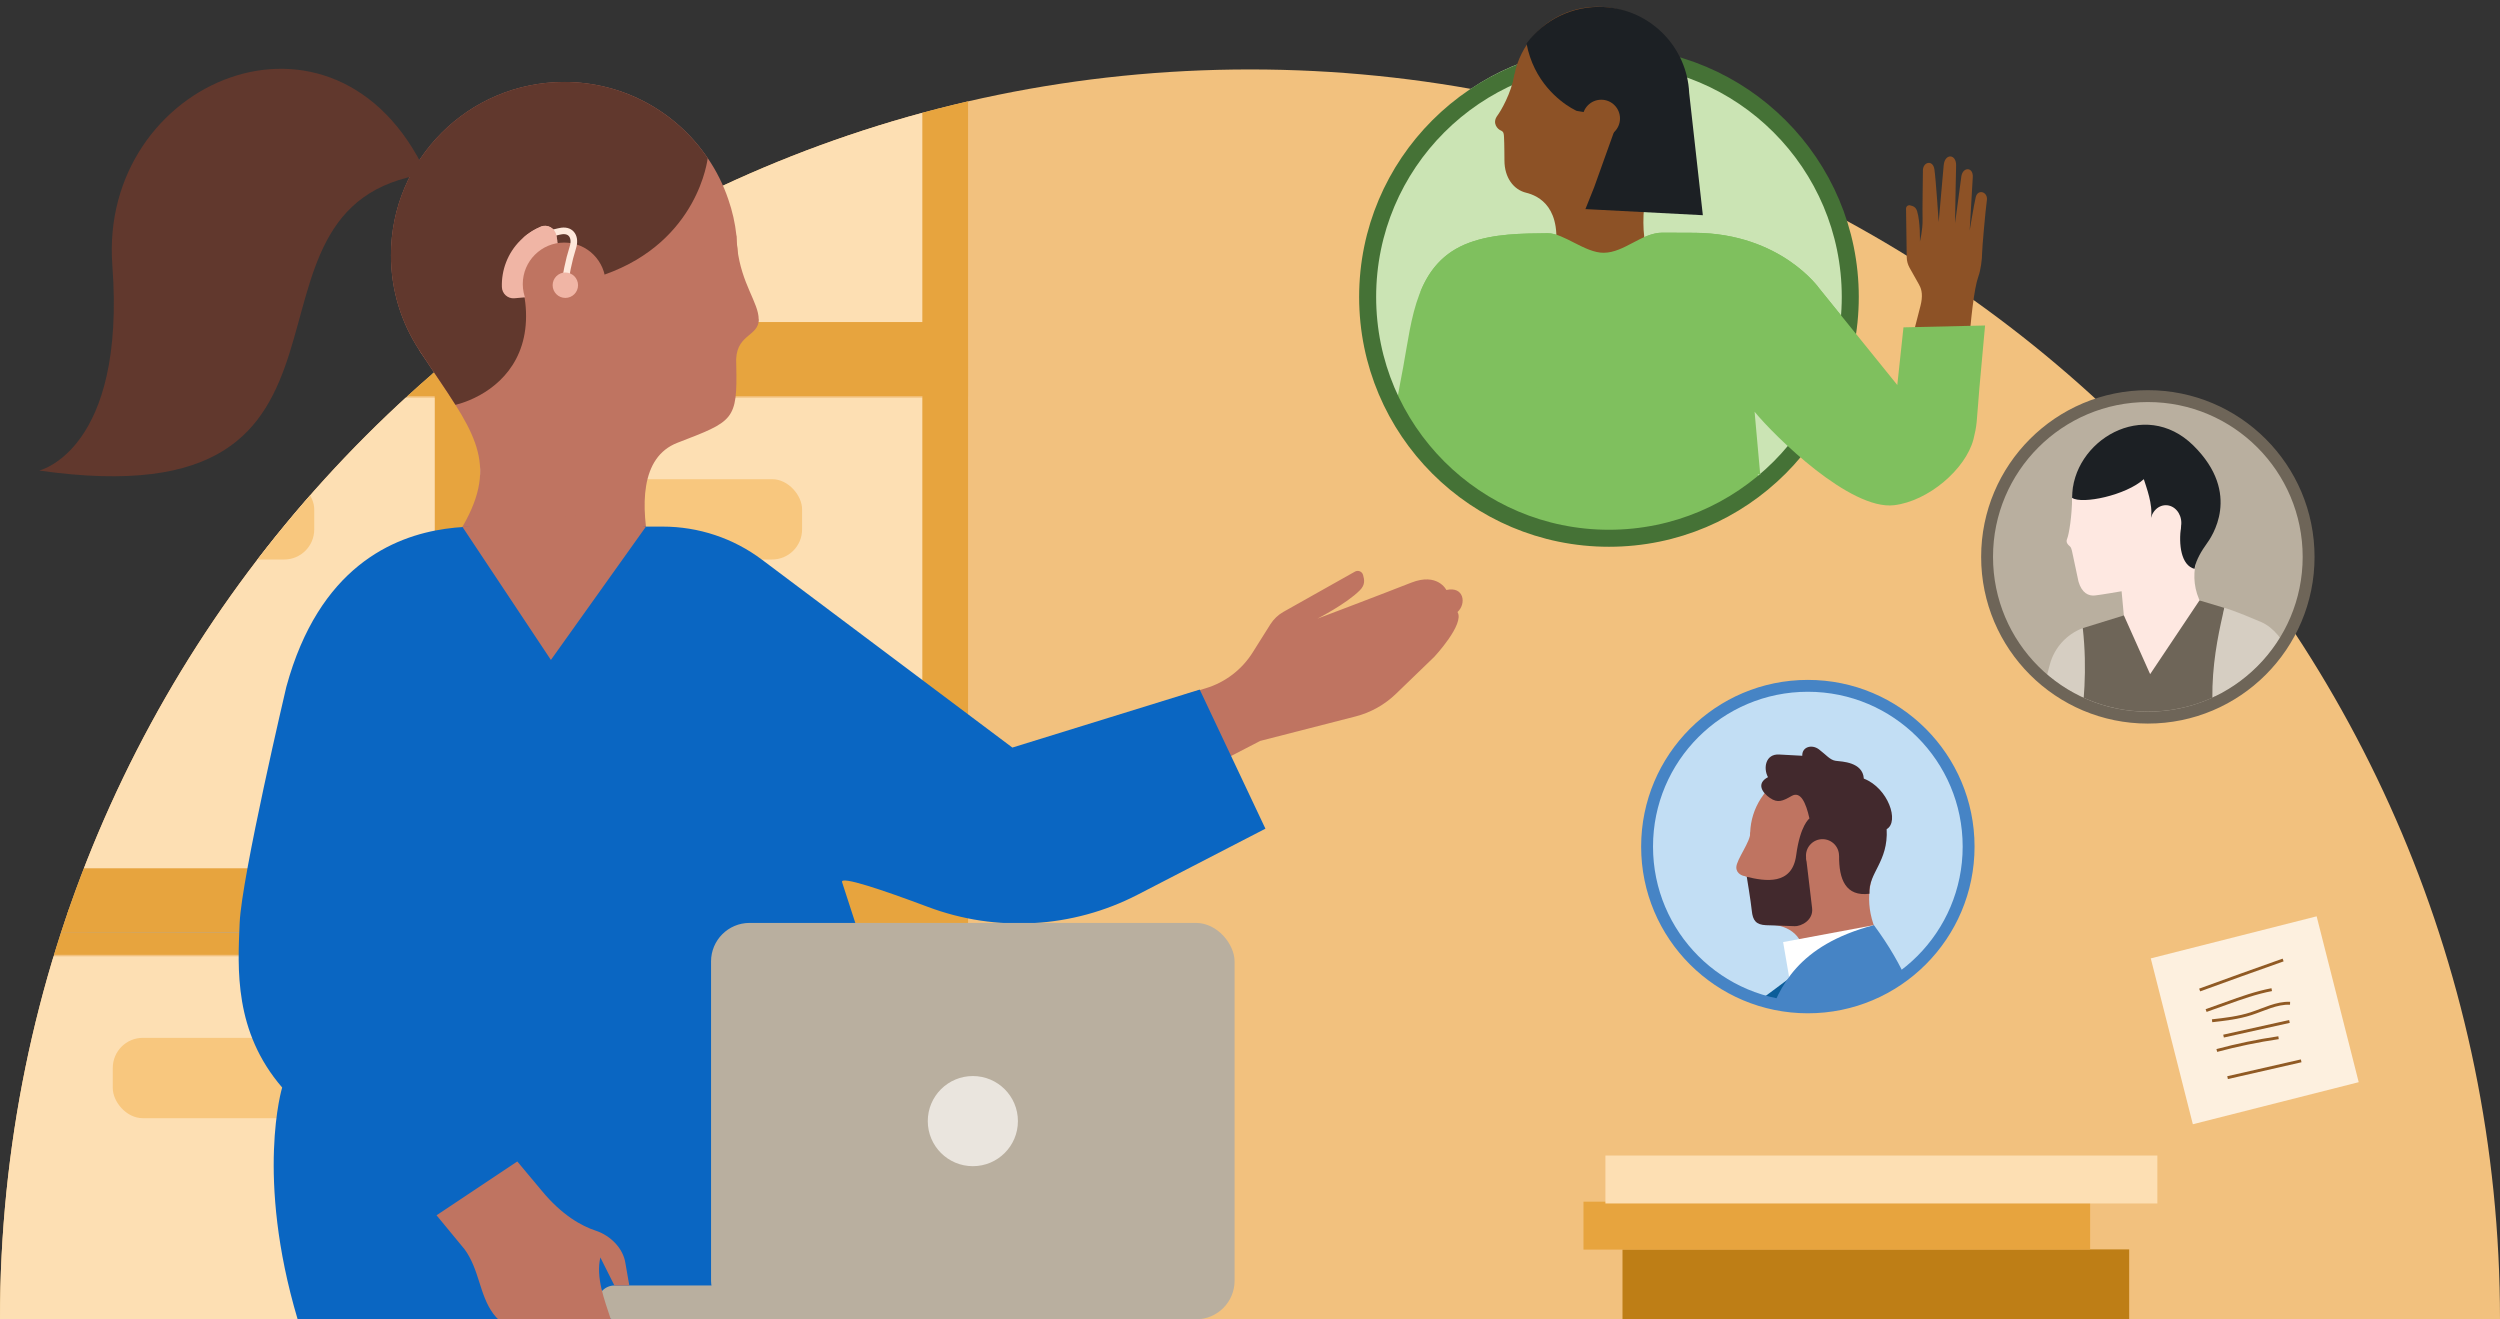 <?xml version="1.0" encoding="UTF-8"?>
<svg id="Layer_1" data-name="Layer 1" xmlns="http://www.w3.org/2000/svg" xmlns:xlink="http://www.w3.org/1999/xlink" viewBox="0 0 360 190">
  <rect x="0" y="0" width="360" height="190" fill="#333333" stroke="none"/>
  <defs>
    <style>
      .cls-1 {
        fill: #e9c4b3;
      }

      .cls-1, .cls-2, .cls-3, .cls-4, .cls-5, .cls-6, .cls-7, .cls-8, .cls-9, .cls-10, .cls-11, .cls-12, .cls-13, .cls-14, .cls-15, .cls-16, .cls-17, .cls-18, .cls-19, .cls-20, .cls-21, .cls-22, .cls-23, .cls-24, .cls-25, .cls-26, .cls-27, .cls-28, .cls-29, .cls-30, .cls-31, .cls-32 {
        stroke-width: 0px;
      }

      .cls-33 {
        stroke: #457236;
        stroke-width: 2.45px;
      }

      .cls-33, .cls-6, .cls-34, .cls-23, .cls-35, .cls-36, .cls-37 {
        fill: none;
      }

      .cls-33, .cls-34, .cls-38, .cls-35, .cls-36, .cls-37 {
        stroke-miterlimit: 10;
      }

      .cls-2 {
        fill: #0a66c2;
      }

      .cls-3 {
        fill: #fdf0df;
      }

      .cls-4 {
        fill: #4684c5;
      }

      .cls-5 {
        fill: #725f87;
      }

      .cls-7 {
        fill: #cbe4b4;
      }

      .cls-34 {
        stroke: #905a24;
        stroke-width: .42px;
      }

      .cls-8 {
        fill: #61382d;
      }

      .cls-9 {
        fill: #7fc05e;
        fill-rule: evenodd;
      }

      .cls-10 {
        fill: #ffdac7;
      }

      .cls-11 {
        fill: #f2c17e;
      }

      .cls-12 {
        fill: #f8c77e;
      }

      .cls-13 {
        fill: #d6cec2;
      }

      .cls-14 {
        fill: #f0b5a5;
      }

      .cls-15 {
        fill: #8d5226;
      }

      .cls-39 {
        clip-path: url(#clippath-4);
      }

      .cls-40 {
        clip-path: url(#clippath-3);
      }

      .cls-41 {
        clip-path: url(#clippath-2);
      }

      .cls-42 {
        clip-path: url(#clippath-7);
      }

      .cls-43 {
        clip-path: url(#clippath-6);
      }

      .cls-44 {
        clip-path: url(#clippath-5);
      }

      .cls-16 {
        fill: #e7a43e;
      }

      .cls-17 {
        fill: #c2def4;
      }

      .cls-18 {
        fill: #eae5de;
      }

      .cls-19 {
        fill: #cdc2b3;
      }

      .cls-20 {
        fill: #4a3e58;
      }

      .cls-21 {
        fill: #42292d;
      }

      .cls-22, .cls-38 {
        fill: #b9af9f;
      }

      .cls-23 {
        clip-rule: evenodd;
      }

      .cls-24 {
        fill: #1c2024;
      }

      .cls-25 {
        fill: #fddfb3;
      }

      .cls-38 {
        stroke: #b9af9f;
      }

      .cls-26 {
        fill: #be7e16;
      }

      .cls-27 {
        fill: #bf7461;
      }

      .cls-28 {
        fill: #fff;
      }

      .cls-35 {
        stroke: #6e6558;
      }

      .cls-35, .cls-37 {
        stroke-width: 1.71px;
      }

      .cls-36 {
        stroke: #fee8db;
        stroke-width: .95px;
      }

      .cls-29 {
        fill: #0b5d9a;
      }

      .cls-30 {
        fill: #fee8e1;
      }

      .cls-37 {
        stroke: #4684c5;
      }

      .cls-31 {
        fill: #b2a797;
      }

      .cls-32 {
        fill: #6e6558;
      }
    </style>
    <clipPath id="clippath">
      <path class="cls-23" d="M-256.38,426.56v-18.31c0-.37-.08-.74-.23-1.08-4.61-10.48-10.29-18.42-15.03-23.88l3,.93c1.4.43,2.97-.12,3.67-1.41.97-1.77.05-3.87-1.77-4.44l-15.29-4.74s-.07-.02-.11-.02c-.05-.01-.1-.03-.15-.04-.14-.03-.28-.05-.43-.06-.03,0-.07,0-.1,0-.17,0-.35,0-.52.02-.04,0-.08.01-.12.02-.14.02-.28.06-.42.1-.04.01-.07.02-.11.03-.17.06-.33.13-.48.22-.02.01-.04.03-.06.04-.14.08-.27.18-.39.28-.03.02-.06.05-.09.07-.03.03-.07.05-.09.08-.25.24-.44.53-.59.83-.02.03-.03.06-.04.09-.15.34-.24.7-.26,1.06,0,.03,0,.06,0,.09-.01.33.02.67.12.99l4.66,15.32c.4,1.33,1.62,2.18,2.94,2.18.38,0,.77-.07,1.15-.22,1.51-.6,2.22-2.34,1.75-3.89l-1.14-3.73c2.22,2.55,4.68,5.7,7.13,9.45,4.56,6.97,9.68,17.02,12.69,30.02.04.19.31.16.31-.03"/>
    </clipPath>
    <clipPath id="clippath-2">
      <rect class="cls-6" width="360" height="190"/>
    </clipPath>
    <clipPath id="clippath-3">
      <path class="cls-6" d="M180,10C80.59,10,0,90.59,0,190h360c0-99.41-80.59-180-180-180Z"/>
    </clipPath>
    <clipPath id="clippath-4">
      <circle class="cls-6" cx="309.29" cy="80.01" r="22.46"/>
    </clipPath>
    <clipPath id="clippath-5">
      <circle class="cls-6" cx="260.33" cy="122.84" r="22.46"/>
    </clipPath>
    <clipPath id="clippath-6">
      <circle class="cls-6" cx="231.45" cy="41.9" r="35.11"/>
    </clipPath>
    <clipPath id="clippath-7">
      <polygon class="cls-6" points="228.12 74.65 235.2 66.04 248.59 74.68 245.03 80.23 234.84 80.73 228.12 74.65"/>
    </clipPath>
  </defs>
  <g class="cls-41">
    <g class="cls-40">
      <path class="cls-11" d="M180,10C80.59,10,0,90.59,0,190h360c0-99.41-80.59-180-180-180Z"/>
      <g>
        <g>
          <rect class="cls-31" x="62.59" y="134.21" width="6.56" height="77.66"/>
          <rect class="cls-16" x="-7.66" y="130.93" width="147.06" height="6.56"/>
          <g>
            <rect class="cls-19" x="69.15" y="137.71" width="63.69" height="67.79"/>
            <rect class="cls-31" x="86.49" y="149.45" width="29.01" height="11.57" rx="4.33" ry="4.33"/>
          </g>
          <g>
            <rect class="cls-25" x="-1.1" y="137.71" width="63.69" height="67.79"/>
            <rect class="cls-12" x="16.24" y="149.45" width="29.01" height="11.57" rx="4.33" ry="4.33"/>
          </g>
          <path class="cls-31" d="M67.08,134.32l65.75-.11v71.29s-133.93,0-133.93,0v-71.18h68.19ZM-7.66,134.32v77.74h147.06v-76.96l-73.53-.89"/>
        </g>
        <g>
          <rect class="cls-16" x="62.59" y="53.76" width="6.56" height="77.66"/>
          <rect class="cls-16" x="-7.66" y="50.48" width="147.06" height="6.56"/>
          <g>
            <rect class="cls-25" x="69.15" y="57.26" width="63.69" height="67.79"/>
            <rect class="cls-12" x="86.49" y="69" width="29.01" height="11.57" rx="4.33" ry="4.33"/>
          </g>
          <g>
            <rect class="cls-25" x="-1.1" y="57.26" width="63.69" height="67.79"/>
            <rect class="cls-12" x="16.24" y="69" width="29.01" height="11.57" rx="4.33" ry="4.33"/>
          </g>
          <path class="cls-16" d="M67.08,53.87l65.75-.11v71.29H-1.1V53.87h68.19ZM-7.66,53.87v77.74h147.06V52.94s-73.53-2.04-73.53-2.04"/>
        </g>
        <g>
          <rect class="cls-31" x="62.59" y="-24.91" width="6.56" height="77.66"/>
          <g>
            <rect class="cls-25" x="69.15" y="-21.41" width="63.69" height="67.79"/>
            <rect class="cls-31" x="86.49" y="-9.66" width="29.01" height="11.57" rx="4.33" ry="4.33"/>
          </g>
          <g>
            <rect class="cls-19" x="-1.1" y="-21.41" width="63.69" height="67.79"/>
            <rect class="cls-31" x="16.24" y="-9.66" width="29.01" height="11.57" rx="4.33" ry="4.33"/>
          </g>
          <path class="cls-16" d="M67.08-24.8l65.75-.11V46.38H-1.1V-24.8h68.19ZM-7.66-24.8V52.94h147.06s0-76.96,0-76.96l-73.53-.89"/>
        </g>
      </g>
      <g>
        <rect class="cls-3" x="312.36" y="134.6" width="24.64" height="24.64" transform="translate(-26.15 84.32) rotate(-14.23)"/>
        <path class="cls-34" d="M328.77,138.24c-4.01,1.42-8.02,2.86-12.02,4.32"/>
        <path class="cls-34" d="M327.13,142.51c-2.25.43-4.42,1.2-6.57,1.98-.96.34-1.92.69-2.88,1.03"/>
        <path class="cls-34" d="M318.54,146.99c1.89-.21,3.8-.43,5.62-1.02,1.85-.6,3.66-1.58,5.61-1.5"/>
        <path class="cls-34" d="M329.68,147.09c-3.16.7-6.33,1.41-9.49,2.11"/>
        <path class="cls-34" d="M328.11,149.43c-3,.44-5.97,1.06-8.89,1.84"/>
        <path class="cls-34" d="M320.77,155.18c3.53-.81,7.07-1.61,10.6-2.42"/>
      </g>
      <rect class="cls-26" x="233.64" y="179.91" width="72.96" height="10.09"/>
      <rect class="cls-16" x="228.02" y="173.04" width="72.96" height="6.9"/>
      <rect class="cls-25" x="231.18" y="166.4" width="79.48" height="6.9"/>
    </g>
    <g>
      <g>
        <ellipse class="cls-38" cx="309.29" cy="80.06" rx="22.48" ry="22.52"/>
        <g class="cls-39">
          <g>
            <path class="cls-30" d="M298.92,75.36c.59,1.77,1.62,3.27,2.92,4.43,1.67,1.49,3.8,2.41,6.05,2.59.66.05,1.33.04,2-.04.71-.08,1.41-.23,2.12-.47,2.78-.93,4.89-2.93,6.05-5.38.04-.1.09-.19.13-.29.99-2.27,1.17-4.89.33-7.42-1.82-5.41-7.67-8.33-13.08-6.51-2.34.79-4.22,2.33-5.45,4.27h0c-.97,1.53-1.53,3.31-1.6,5.15,0,.03,0,.07,0,.1,0,.1,0,.21,0,.31,0,1.08.18,2.18.54,3.26Z"/>
            <path class="cls-30" d="M317.47,87.81c-2.65-4.15-1.33-7.96.72-11.61l-19.81-4.51c0,2.51-.45,5.3-.71,5.88s.19.92.42,1.13.3.78.44,1.41c.13.63.77,3.63.77,3.63.48,1.68,1.48,2.1,2.35,2.01.74-.07,3.86-.61,3.86-.61l.37,3.99.5,9.25,11.31-.63-.24-9.94Z"/>
            <path class="cls-24" d="M316.02,81.92c-1.95-.5-2.33-3.53-1.94-6.13l-4.34-1.19c.31-1.94-.67-4.43-1.03-5.6-2.56,2.32-8.88,3.66-10.33,2.69,0-8.23,10.41-14.5,17.47-7.53,7.06,6.97,2.55,13.26,1.89,14.17s-1.54,2.32-1.73,3.58Z"/>
            <path class="cls-30" d="M309.65,75.3c0,1.41,1,2.55,2.23,2.55s2.23-1.14,2.23-2.55-1-2.55-2.23-2.55c-1.23,0-2.23,1.14-2.23,2.55Z"/>
            <polygon class="cls-1" points="298.08 118.5 266.23 106.18 265.36 112.33 291.4 126.24 301.56 126.24 298.08 118.5"/>
            <path class="cls-13" d="M299.92,90.45h0c-2.34.88-4.11,2.84-4.75,5.26l-5.3,19.88,13.81,4.9,1.16-25.42-4.92-4.62Z"/>
            <path class="cls-32" d="M316.73,86.45l-7.11,10.63-3.78-8.46-5.92,1.83c1.34,12.06-2.08,20.15-1.85,28.91v6.88s27.45,0,27.45,0l-4.56-13.27h0c-1.76-5.61-2.31-11.53-1.62-17.36l.95-8.08-3.57-1.07Z"/>
            <path class="cls-13" d="M320.3,87.52s1.53.42,5.37,2.08c6.91,3.1,8.01,21.98,8.01,21.98l-12.09,3.17c-5.03-11.57-2.52-21.73-1.29-27.24Z"/>
            <path class="cls-10" d="M326.64,126.24s-16.13,0-17.76,0c-1.97,0-4.03.6-4.75.92s-2.72,1.81-4.22,1.06l-1.1-.59s-.55-.31-.89.08c-.66.94-1.37.86-1.32.22-.58.85-1.52,1-1.39.29-.7,1.06-1.76.68-1.42.12-.48.37-1.48-.09-.75-.94l3.48-4.48c.53-.69,1.39-.95,2.25-.69l2.5.76s1.82.81,3.6.37l2.14-.66.36-.11.14-.04,15.19-4.54-1.11-3.23,9.93-2.6,1.38,6.31c.87,3.99-2.17,7.77-6.26,7.77Z"/>
          </g>
        </g>
      </g>
      <circle class="cls-35" cx="309.29" cy="80.19" r="23.15"/>
    </g>
    <g>
      <g>
        <ellipse class="cls-17" cx="260.33" cy="121.91" rx="22.48" ry="22.52"/>
        <g class="cls-44">
          <g>
            <path class="cls-29" d="M261.32,138.08c-6.71,5.27-20.15,14.76-20.15,14.76l-9.22-15.03-7.67,5.1c4.69,13.77,11.49,22.7,11.49,22.7h19.67s5.89-27.53,5.89-27.53Z"/>
            <g>
              <path class="cls-27" d="M252.54,123.28c.56,1.66,1.52,3.06,2.73,4.15,1.56,1.39,3.55,2.25,5.66,2.42.62.05,1.24.04,1.87-.03.66-.07,1.32-.22,1.98-.44,2.6-.87,4.58-2.74,5.66-5.03.04-.09.08-.18.12-.27.93-2.12,1.1-4.58.3-6.94-1.7-5.06-7.18-7.79-12.24-6.09-2.19.74-3.95,2.18-5.09,3.99h0c-.91,1.43-1.44,3.09-1.5,4.82,0,.03,0,.06,0,.09,0,.09,0,.19,0,.29,0,1.01.17,2.04.51,3.05Z"/>
              <path class="cls-27" d="M259.57,136.3c-.98-3.19-4.53-3.19-5.22-3.19s-1.75-.29-1.9-1.89c0,0-.46-3.75-.52-4.38s-.85-.71-.85-.71c0,0-1.06-.24-1.05-1.23.01-1.14,2.13-3.79,2-5.04l18.52,4.22c-1.92,3.41-1.83,7.39.06,10.92"/>
              <path class="cls-21" d="M251.53,126.26c2.62.64,6.54,1.27,7.12-3.1.58-4.36,1.91-5.3,1.91-5.3-.52-2.33-1.29-3.97-2.57-3.24-1.28.73-1.98,1.06-3.11.29-1.13-.77-2.01-2.09-.29-3-.7-1.28-.37-3.37,1.61-3.26,1.98.11,3.33.18,3.33.18-.07-1.24,1.33-1.72,2.4-.92,1.07.81,1.59,1.54,2.43,1.65.84.11,3.88.15,4.03,2.56,3.51,1.35,5.16,6.22,3.29,7.28.26,4.72-2.69,6.37-2.48,9.3-3.41.44-4.41-2.05-4.37-5.49l-4.75.3.86,7.24c.23,1.72-1.53,2.67-2.55,2.62-1.02-.05-4.09-.14-4.09-.14-1.42-.07-1.9-.67-2.04-2.07-.14-1.39-.73-4.93-.73-4.93Z"/>
              <circle class="cls-27" cx="262.44" cy="123.22" r="2.38"/>
            </g>
            <path class="cls-28" d="M251.14,186.72c-5.68-2.65-4.48-12.65-2.94-17.34l5.38.6-2.44,16.75Z"/>
            <polygon class="cls-28" points="269.84 133.22 256.77 135.66 258.4 145.17 269.84 133.22"/>
            <path class="cls-4" d="M269.84,133.22c-11.05,2.9-13.63,9-15.34,13.77-1.71,4.78-6.71,16.27-6.71,16.27l-21.21-3.39s-2.48,6.79-2.25,11.04c13.88,5.57,20.85,6.37,26.21,6.29l.54,8.61c.36,7.58,3.57,9.99,10.36,9.99,6.78,0,19.18,0,19.18,0,2.41-11.09,1.14-21.07-.79-31.1-1.92-10.03-1.19-19.61-9.99-31.49Z"/>
          </g>
        </g>
      </g>
      <circle class="cls-37" cx="260.33" cy="121.91" r="23.15"/>
    </g>
    <g>
      <g class="cls-43">
        <rect class="cls-7" x="170.56" y="-8.84" width="127.52" height="90.83"/>
        <path class="cls-9" d="M285.87,46.89l-11.76.27-.89,8.29-11.23-13.9s-5.52-7.93-17.91-8.02c-1.5-.01-3.07-.02-4.69-.02-2.95,0-5.5,2.89-8.45,2.9-2.68.02-5.77-2.84-8.06-2.82-3.78.04-7.75.05-11.34,1.38-7.72,2.86-8.19,10.95-9.49,17.95-1.08,5.81-2.58,12.45-.98,18.28.48,1.77,1.29,3.48,2.43,4.91,1.05,1.32,2.94,2.08,3.85,3.42,1.77,2.59-.02,8.33.13,11.51.13,2.85-.02,5.34,3.01,5.56,1.3.1,2.67-.03,3.97-.04,4.06-.05,8.12-.09,12.17-.14,8.27-.09,16.55-.18,24.82-.28,1.15-.01,2.3-.03,3.44-.04,0,0-2.72-43.17-2.72-43.17,2.93,3.58,5.89,7.13,8.82,10.71,3.53,4.32,8.1,10.16,14.42,9.42,4.9-.58,7.64-5.46,8.77-9.79.21-.82.38-1.65.46-2.49.15-1.62.25-3.24.39-4.86.27-3.01.55-6.02.82-9.03Z"/>
        <g class="cls-42">
          <path class="cls-15" d="M211.6,71.5l25.81,16.5c.5.36,1.05.65,1.64.84l.44.14c.43.14.85.33,1.24.57l5.4,3.3c.33.2.6.47.8.79l1.06,1.68c.19.3-.02.7-.39.74-.85.08-1.51-.57-1.51-.57l-1.75-1.36c-.22-.16-.44-.29-.65-.38-.28-.12-.58.17-.44.45l1.73,3.61c.16.29.6.48.71.51.17,1.16-1.37,2.17-2.46,1.05l-.26.13c-.23.12-.51.1-.72-.04l-.43-.3-.38.26c-.37.25-.83.32-1.24.19l-3.18-1.02c-.44-.14-.82-.43-1.07-.82l-1.76-2.79c-.12-.2-.23-.41-.32-.62l-.25-.59c-.25-.59-.69-1.08-1.25-1.41,0,0-8.05-3.95-17.65-8.6-9.6-4.65-3.14-12.26-3.14-12.26Z"/>
        </g>
      </g>
      <circle class="cls-33" cx="231.69" cy="42.76" r="34.75"/>
      <g>
        <g>
          <path class="cls-15" d="M217.99,15.11c.35,2.17,1.26,4.12,2.55,5.71,1.66,2.05,3.96,3.52,6.54,4.16.76.19,1.54.31,2.33.34.84.04,1.69,0,2.55-.14,3.41-.55,6.25-2.47,8.07-5.09.07-.1.14-.21.21-.31,1.58-2.44,2.3-5.47,1.8-8.57-1.08-6.64-7.33-11.15-13.97-10.07-2.88.47-5.36,1.9-7.15,3.92h0c-1.42,1.6-2.42,3.55-2.84,5.68,0,.04-.01.08-.02.11-.02.12-.04.24-.06.35-.2,1.26-.21,2.57,0,3.9Z"/>
          <path class="cls-15" d="M223.84,37.09c1.32-7.24-2.29-8.9-4.09-9.34s-3.11-2.18-3.11-4.64c0,0-.01-2.53-.06-3.33-.03-.53-.03-.81-.48-1-.41-.16-1.3-1.03-.47-2.14.45-.6,1.99-3.17,2.45-5.92l22.17,9.03c-3.08,3.85-4.4,11.62-3.11,16.31-1.51,4.08-6.05,7.31-9.37,6.31-2.29-.69-3.92-5.3-3.92-5.3Z"/>
          <path class="cls-24" d="M232.68,18.24l.46-1.27-5.72-.94-.37-.06s-.31-.13-.81-.43c-1.66-.99-5.39-3.78-6.42-9.28h0s0,0,0,0c2.5-3.38,6.6-5.48,11.12-5.25,6.73.35,12,5.77,12.3,12.36h0s1.97,17.62,1.97,17.62l-16.91-.88,1.26-3.15,3.12-8.71Z"/>
          <circle class="cls-15" cx="230.58" cy="17.06" r="2.7"/>
        </g>
        <path class="cls-15" d="M276.37,41.03l-1.4-2.49c-.25-.45-.39-.96-.4-1.48l-.1-7.02c0-.31.28-.54.58-.47.43.1.83.23,1.02.86.47,1.56.4,4.35.4,4.35,0,0,.42-1.7.38-3.2s.05-5.85.05-7.05c0-1.21,1.45-1.6,1.66-.11.21,1.49.61,7.55.61,7.55l.72-8.14c.14-1.79,1.85-1.69,1.79.03-.06,1.72-.15,8.29-.15,8.29l.91-6.79c.24-1.36,1.73-1.34,1.64.17-.09,1.51-.45,7.7-.45,7.7,0,0,.58-3.54.87-4.81.29-1.27,1.79-.81,1.61.42s-.69,6.9-.69,7.66-.18,2.36-.54,3.33c-1.25,3.48-1.87,18.08-1.87,18.08l-7.57-9.56,1.12-4.35c.33-1.33.22-2.28-.21-2.99Z"/>
        <path class="cls-9" d="M274.1,47.15l-.89,8.29-11.23-13.9s-5.52-7.93-17.91-8.02c-1.5-.01-3.07-.02-4.69-.02-2.95,0-5.5,2.89-8.45,2.9-2.68.02-5.77-2.84-8.06-2.82-3.78.04-7.75.05-11.34,1.38-3.69,1.37-5.72,3.94-6.98,7.01,6.55,4.75,12.44,10.28,18.71,15.37,5.74,4.13,12.11,7.33,18.4,10.55,3.9,2,7.84-1.33,11.82.53l-.82-9.13c2.93,3.58,13.78,14.21,20.09,13.46,4.9-.58,10.3-5.16,11.43-9.5.21-.82.38-1.65.46-2.49.15-1.62.25-3.24.39-4.86.27-3.01.55-6.02.82-9.03l-11.76.27Z"/>
      </g>
    </g>
    <g>
      <g>
        <path class="cls-27" d="M106.21,36.76c0,13.78-11.17,24.95-24.95,24.95-5.05,0-9.74-1.49-13.66-4.07-2.79-1.81-5.18-4.18-7.04-6.93-.06-.1-.13-.19-.19-.3-2.57-3.92-4.07-8.6-4.07-13.65,0-13.78,11.17-24.95,24.96-24.95,8.59,0,16.17,4.35,20.65,10.96,1.25,1.82,2.25,3.82,2.97,5.95.58,1.67.98,3.41,1.17,5.22.01.64.06,1.25.14,1.82.01.33.02.67.02,1Z"/>
        <path class="cls-27" d="M109.27,45.97c0,2.63-3.56,2.05-3.25,6.57.19,8.05-.4,8.1-8.47,11.22-10.77,4.17.25,28.28.25,28.28l-12.99,2.98-22.42-12.36-.5-.21c9.41-11.52,8.56-16.43,3.7-24.15-1.39-2.23-3.13-4.68-5.04-7.6-.07-.1-.14-.2-.2-.3h.01l15.37-5.55,30.3-10.92c.01.64.06,1.25.14,1.82.61,5.18,3.08,7.86,3.08,10.22Z"/>
      </g>
      <path class="cls-8" d="M101.91,22.76s-1.27,11.98-14.85,16.78l-11.59,2.82c.14.87.24,1.69.27,2.49.29,7.31-4.22,11.15-8.15,12.78-.69.29-1.37.51-2,.67-1.39-2.23-3.13-4.68-5.04-7.6-.07-.1-.14-.2-.2-.3h.01c-2.57-3.92-4.07-8.6-4.07-13.65,0-13.78,11.17-24.95,24.96-24.95,8.59,0,16.17,4.35,20.65,10.96Z"/>
      <path class="cls-8" d="M61.39,25.03C48.37-2.89,14.19,11.58,16.18,38.22c1.98,26.64-10.54,29.54-10.54,29.54,52.64,7.48,24.89-38.3,55.76-42.72Z"/>
      <path class="cls-27" d="M170.36,100.09l3.26-.98c2.8-.84,5.2-2.67,6.76-5.15l2.56-4.07c.47-.74,1.11-1.35,1.87-1.78l10.31-5.8c.45-.25,1.02-.02,1.16.48.2.71.33,1.42-.46,2.21-1.93,1.95-6.12,4.09-6.12,4.09,0,0,9.68-3.67,13.5-5.18,3.82-1.51,5.08,1.05,5.08,1.05,2.55-.58,2.91,1.99,1.6,3.17,1.06,1.74-3.34,6.45-3.34,6.45l-5.53,5.34c-1.63,1.57-3.63,2.69-5.82,3.25l-13.72,3.52-7.24,3.75"/>
      <path class="cls-2" d="M73.18,75.83h22.25c5.16,0,10.18,1.67,14.3,4.77l36.05,27.05,26.98-8.35,9.46,20.03-18.41,9.51c-9.35,4.83-20.31,5.46-30.17,1.76-6.56-2.46-12.69-4.53-12.38-3.57,6.6,20.47,15.11,44.24,10.05,62.95H42.86c-6.12-20.59-2.23-33.38-2.23-33.38-6.95-8.07-6.4-17.07-6.12-23.7.28-6.63,6.72-33.99,6.72-33.99,4.71-17.26,15.4-21.68,22.9-22.76,1.87-.27,3.54-.33,4.87-.33,6.69,0,4.17,0,4.17,0Z"/>
      <path class="cls-20" d="M69.01,189.98c5.63,15.73,12.71,32.72,34.81,32.72h27.76s-13.03,77.91-13.03,77.91c18.91,15.77,41.08,8.22,41.08,8.22l15.26-90.16c2.54-15.01-9.02-28.69-24.24-28.69h-81.63Z"/>
      <path class="cls-5" d="M42.86,189.98c5.63,15.73,12.71,32.72,34.81,32.72h27.76s-13.03,77.91-13.03,77.91c19.26,12.75,41.08,8.22,41.08,8.22l15.26-90.16c2.54-15.01-9.02-28.69-24.24-28.69H42.86Z"/>
      <rect class="cls-22" x="102.39" y="132.91" width="75.39" height="57.08" rx="5.55" ry="5.55" transform="translate(280.17 322.89) rotate(-180)"/>
      <rect class="cls-22" x="86.05" y="185.12" width="72.25" height="4.87" rx="2.43" ry="2.43" transform="translate(244.36 375.1) rotate(180)"/>
      <circle class="cls-18" cx="140.09" cy="161.44" r="6.49"/>
      <path class="cls-27" d="M62.86,175l4.04,4.9c1.01,1.35,1.61,3.09,2.11,4.7.51,1.61,1.03,3.25,2.04,4.6,1.01,1.35,2.6,2.39,4.28,2.27.82-.06,1.7-.38,2.44-.02.26.13.48.33.75.43.96.39,2-.52,3.02-.35.26.04.5.16.75.24.92.32,1.95.36,2.82-.08.94.46,1.96.94,2.98.76,1.06-.19,2.29-.86,2.52-2.46l-2.64.03c-.93-2.85-2.19-6.03-1.52-8.95l2.03,4.05h2.14s-.56-3.23-.56-3.23c-.33-2.18-2.19-3.99-4.29-4.68-1.95-.64-4.83-2.17-7.82-5.82l-3.46-4.14-11.64,7.76Z"/>
      <polygon class="cls-27" points="79.33 95.03 93.02 75.83 82.56 74.18 66.59 75.87 79.33 95.03"/>
      <path class="cls-14" d="M81.41,41.08l-1.34,1.34-5.99.53c-.96.09-1.79-.66-1.81-1.63-.07-2.42.82-4.87,2.67-6.71.87-.87,1.88-1.53,2.95-1.97.96-.4,2.04.24,2.22,1.26l1.3,7.18Z"/>
      <circle class="cls-27" cx="81.25" cy="40.9" r="5.97"/>
      <path class="cls-36" d="M81.41,41.07c0-1.25.48-3.54,1.08-5.44.45-1.42-.18-2.55-1.6-2.37-.4.05-1.58.37-1.58.37"/>
      <circle class="cls-14" cx="81.41" cy="41.07" r="1.83"/>
      <path class="cls-14" d="M76.59,34.7c.13.08.25.15.35.21.45-.02,1-.05,1.1-.05.42,0,1.93-.29.87.17.44-.19.89-.31,1.34-.39l-.14-.75c-.18-1.02-1.26-1.65-2.22-1.26-.91.38-1.76.91-2.53,1.59.44.11.87.27,1.23.48Z"/>
    </g>
  </g>
</svg>